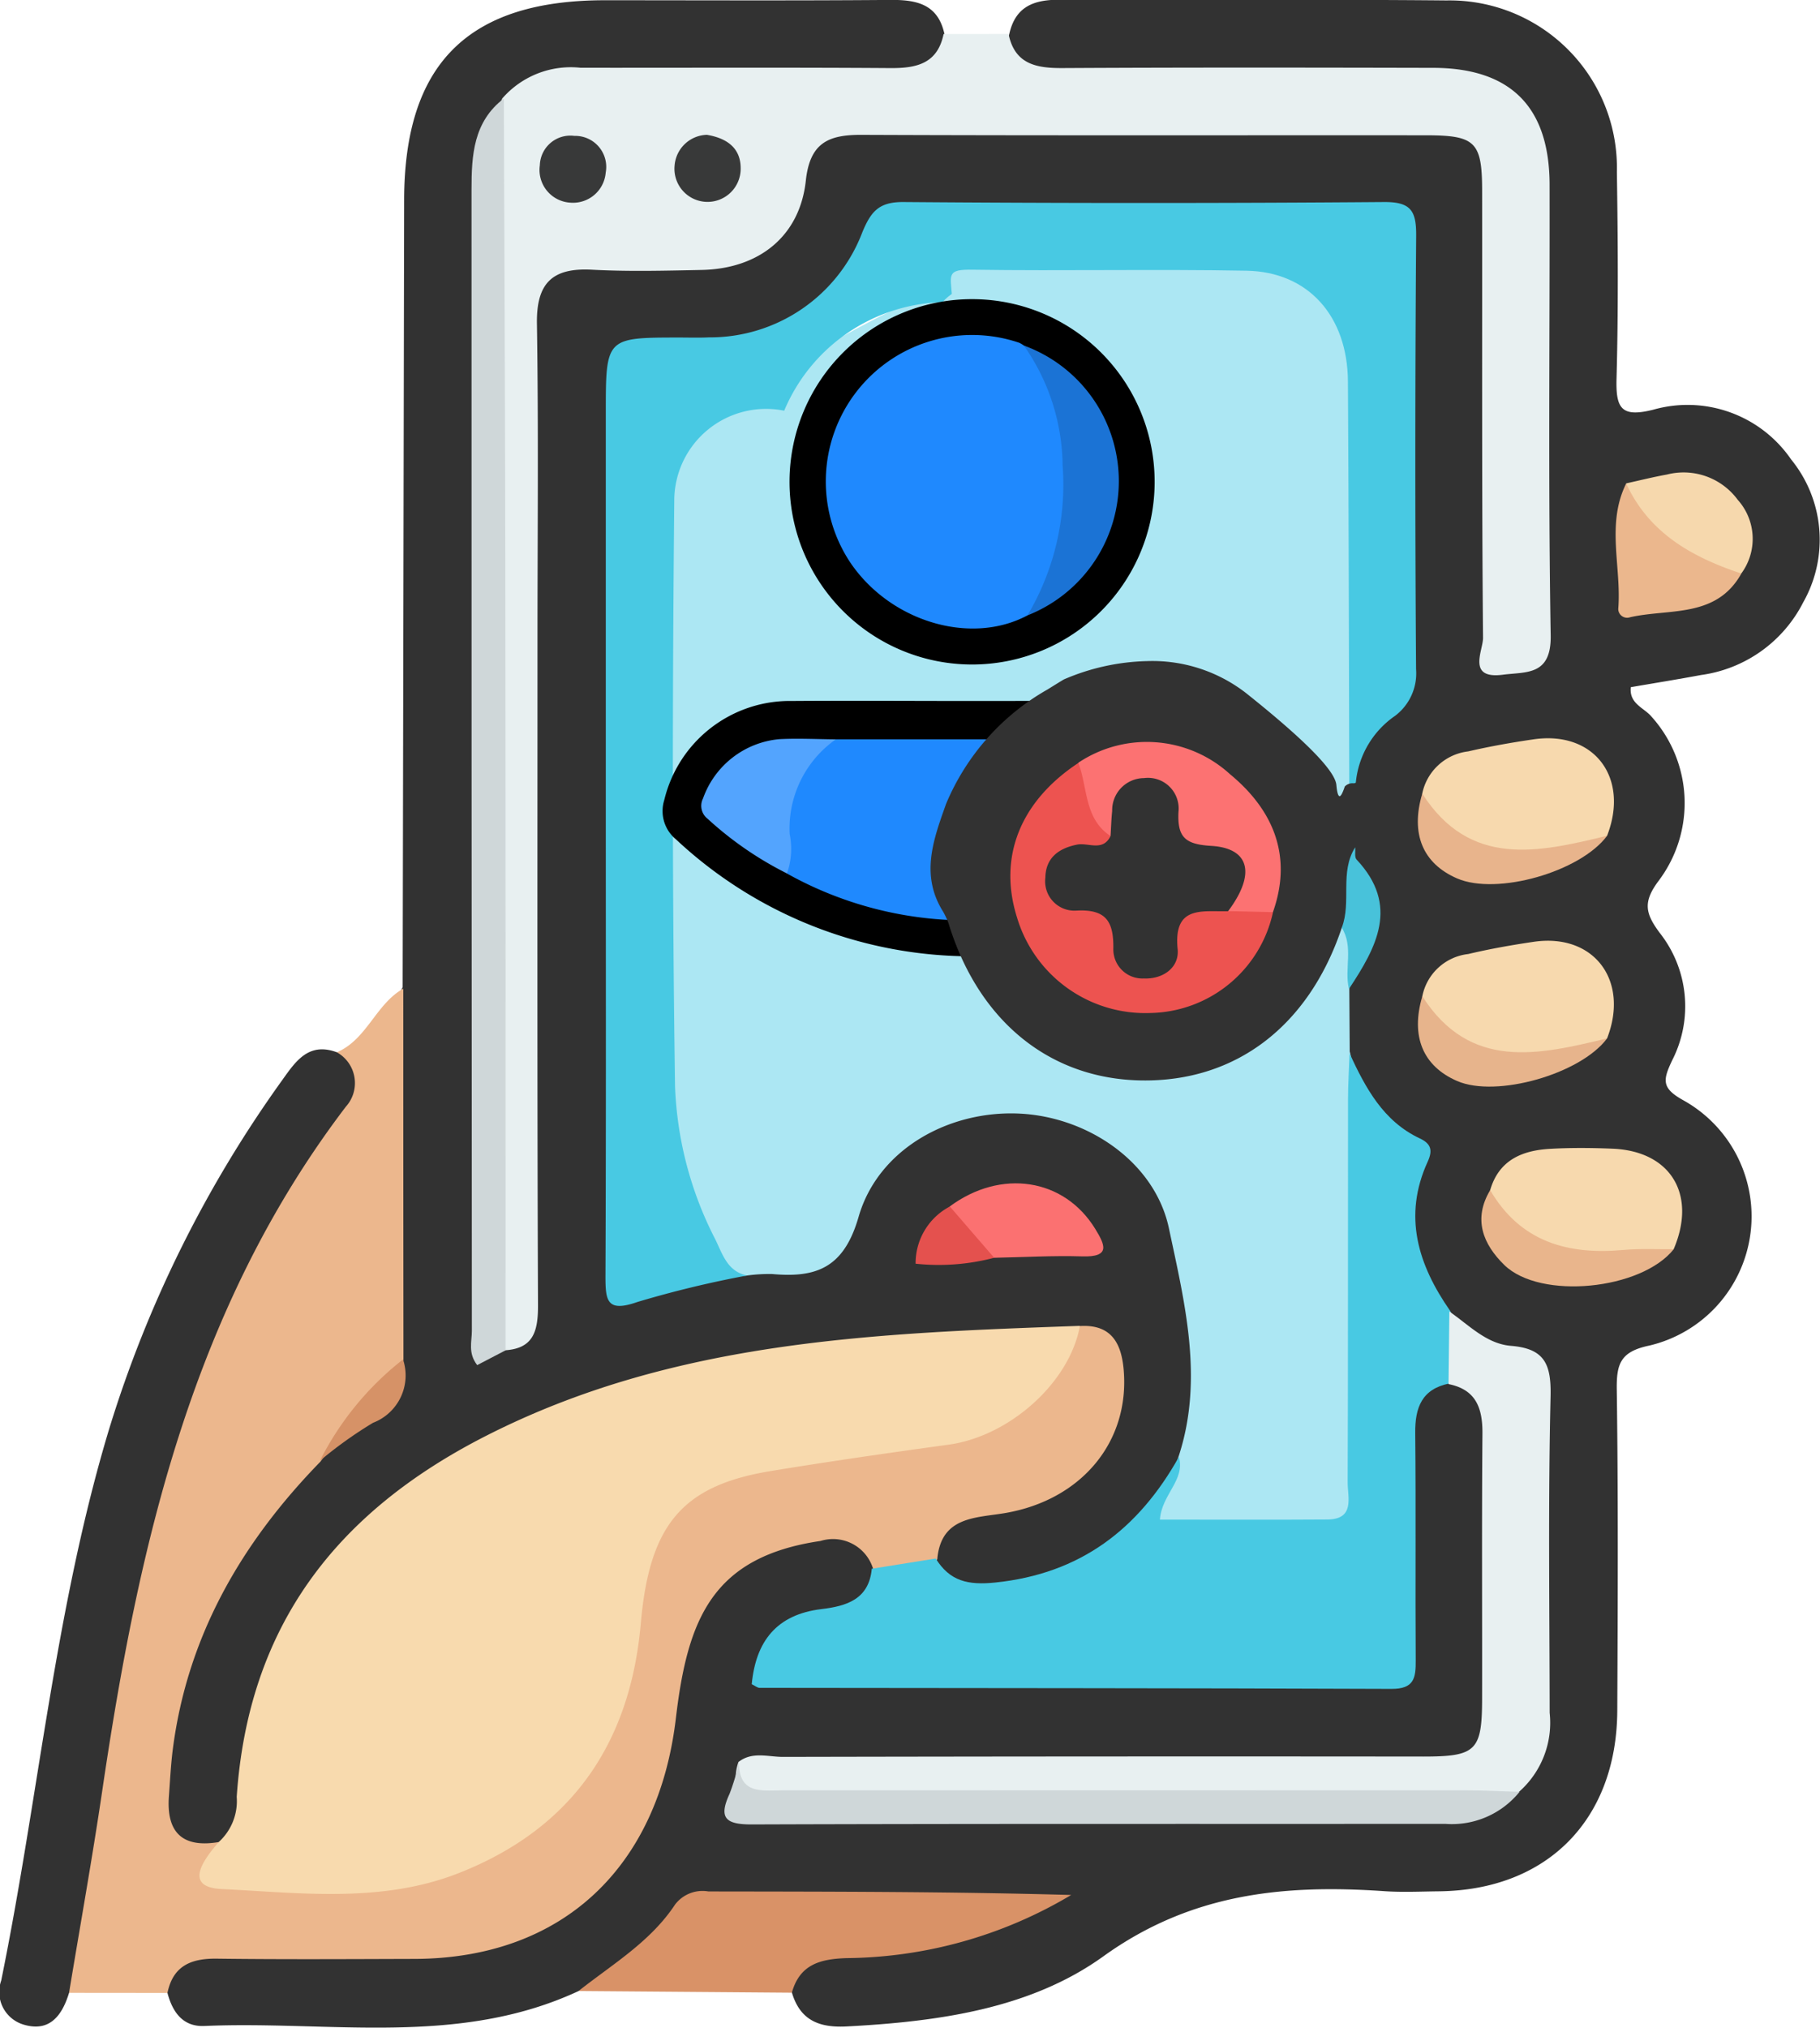 <svg id="subscribers" xmlns="http://www.w3.org/2000/svg" width="97" height="108" viewBox="0 0 97 108">
  <path id="Path_3422" data-name="Path 3422" d="M664.366,187.088c-6.43,3-13.277,1.578-19.961,1.87-1.145.05-1.7-.736-1.97-1.764-.344-2.295,1.363-2.36,2.815-2.417,3.575-.14,7.155-.018,10.733-.06a12.707,12.707,0,0,0,12.753-11.639,19.838,19.838,0,0,1,1.307-5.425,7.972,7.972,0,0,1,7.417-5.206,2.471,2.471,0,0,1,2.824,2.492,2.372,2.372,0,0,1-1.874,2.229,20.37,20.37,0,0,0-2.118.713c-.7.33-1.439.771-1.309,1.616.158,1.03,1.152.764,1.829.765,9.69.028,19.379.01,29.068.03,1.739,0,2.376-.742,2.36-2.427-.032-3.359-.074-6.719.026-10.077.052-1.755.466-3.314,2.672-3.436a2.7,2.7,0,0,1,2.257,2.927c.149,4.939.182,9.882-.012,14.819-.08,2.046-1.071,2.908-3.108,3.161a23.655,23.655,0,0,1-2.913.079q-14.912,0-29.826.007a9.7,9.7,0,0,0-3.542.331c-.689.773-.908,1.431.421,1.7a8.867,8.867,0,0,0,1.781.1c11.02,0,22.041.021,33.06-.019,1.676-.006,3.474.167,4.741-1.364a5.529,5.529,0,0,0,1.639-4.254c.008-5.225-.026-10.45.02-15.674.013-1.54-.446-2.574-2.025-3.007a6.324,6.324,0,0,1-2.784-1.807A7.731,7.731,0,0,1,708.6,143.9c.194-.854.285-1.624-.563-2.2a9.147,9.147,0,0,1-3.111-4.565,7.241,7.241,0,0,1-.05-3.175c1.892-2.7,1.424-5.49.3-8.308-.009-1.006-.034-2.009.01-3.014a4.527,4.527,0,0,1,1.36-3.007,6.079,6.079,0,0,0,1.693-4.688c-.054-6.515,0-13.03-.03-19.545-.011-2.626-.2-2.814-2.811-2.822-7.327-.021-14.655.024-21.982-.031a3.639,3.639,0,0,0-3.761,2.127c-1.687,3.266-4.589,4.8-8.2,5.046a17.5,17.5,0,0,1-2.466.037c-1.861-.136-2.463.728-2.459,2.53.036,14.978.01,29.955.032,44.932,0,2.422.274,2.628,2.637,2.048,1.312-.322,2.656-.411,3.962-.723.294-.047-.078-.073.215-.049,3.038.247,4.811-.935,5.99-3.958,1.368-3.508,4.734-4.711,8.278-4.678,3.911.037,7.142,1.907,8.414,5.635a21.855,21.855,0,0,1,.786,13.228c-2.027,4.306-5.486,6.544-10.139,7.17-1.594.215-2.807-.09-3.584-1.573-.288-1.666.66-2.466,2.067-2.932.989-.328,2.039-.412,3.028-.738a6.2,6.2,0,0,0,4.37-6.279c-.089-1.159-.474-2.035-1.823-2.073-7.229.379-14.525.194-21.579,2.136a57.472,57.472,0,0,0-11.4,4.7c-6.8,3.572-10.167,9.46-11.034,16.943-.146,1.257-.088,2.594-1.418,3.346-2.649.313-3.669-.649-3.418-3.653a25.707,25.707,0,0,1,6.771-15.685c.453-.492.926-.967,1.4-1.433a13.381,13.381,0,0,1,2.4-1.912,3.446,3.446,0,0,0,1.867-4.047c-.085-5.279-.019-10.554-.05-15.828a7.338,7.338,0,0,1,.669-3.239q.04-20.96.079-41.921c.011-7.257,3.407-10.642,10.7-10.643,5.074,0,10.148.025,15.221-.017,1.406-.011,2.529.229,2.875,1.811.406,1.658-.737,2.1-1.949,2.365a19.283,19.283,0,0,1-4.024.148c-4.184.014-8.369.005-12.553.005a5.976,5.976,0,0,0-4.517,1.592c-1.4.942-1.312,2.456-1.381,3.841-.131,2.617-.045,5.24-.046,7.86,0,17-.018,33.993.044,50.989,0,.884-.814,2.365,1.023,2.642.922-.295.911-1.089.99-1.831a27.559,27.559,0,0,0,.069-2.918q0-23.365,0-46.73c0-.9-.034-1.8.045-2.695.2-2.275,1.091-3.177,3.4-3.355,1.79-.137,3.589,0,5.382-.08,3.044-.14,4.464-1.223,5.441-4.1.834-2.452,1.468-3.02,4.041-3.038q14.691-.1,29.383,0c3.039.024,3.99,1.027,4.022,4.135.073,7.113-.007,14.228.054,21.342.009,1.006-.53,2.762.93,2.783,1.68.024,1.129-1.809,1.138-2.874q.088-10.67.018-21.342c-.027-4.383-1.775-6.146-6.145-6.193-5.757-.062-11.514-.01-17.271-.021a10.182,10.182,0,0,1-2.9-.2c-1.122-.333-2.143-.823-1.734-2.334.324-1.434,1.288-1.818,2.659-1.81,6.881.037,13.764-.031,20.645.035a8.919,8.919,0,0,1,9.076,9.132c.054,3.67.08,7.344-.019,11.012-.043,1.583.25,2.084,1.961,1.654a6.694,6.694,0,0,1,7.347,2.655,6.761,6.761,0,0,1,.645,7.6A7.2,7.2,0,0,1,724.171,117c-1.241.232-2.488.432-3.743.648-.1.889.721,1.1,1.111,1.578a6.879,6.879,0,0,1,.385,8.717c-.862,1.143-.73,1.748.043,2.789a6.31,6.31,0,0,1,.666,6.79c-.5,1.058-.581,1.481.606,2.136a7.072,7.072,0,0,1-1.822,13.058c-1.551.323-1.757.978-1.737,2.358.079,5.693.054,11.387.027,17.081-.027,5.822-3.745,9.568-9.507,9.63-.972.01-1.949.058-2.916-.008-5.343-.366-10.289.106-14.973,3.475-3.9,2.805-8.832,3.475-13.675,3.731-1.465.077-2.481-.328-2.917-1.8-.295-1.772.888-2.288,2.236-2.369a34.876,34.876,0,0,0,11.228-2.524,24.469,24.469,0,0,1-5.041.147c-3.738.036-7.478.049-11.216-.007A4.515,4.515,0,0,0,669,184.1,8.374,8.374,0,0,1,664.366,187.088Z" transform="translate(-633.511 -81.046)" fill="#323232"/>
  <path id="Path_3423" data-name="Path 3423" d="M673.739,228.415a2.232,2.232,0,0,0-2.812-1.515c-5.775.846-7.086,4.167-7.709,9.443-.933,7.9-6.008,12.795-13.927,12.818-3.512.01-7.025.032-10.537-.013-1.37-.018-2.337.378-2.633,1.826l-5.245-.005c-.733-.586-.47-1.359-.345-2.07,1.179-6.688,2.238-13.4,3.55-20.059a61.833,61.833,0,0,1,9.725-23.4,6.186,6.186,0,0,0,1.337-4.566c1.611-.684,2.074-2.564,3.546-3.393q0,9.9.01,19.8c-.968,2.216-3.061,3.511-4.431,5.4-4.206,4.313-7.1,9.3-7.869,15.367-.1.808-.14,1.626-.2,2.439-.147,1.94.721,2.78,2.667,2.448-.152,1.544.551,2.118,2.083,2.032,2.605-.146,5.229.2,7.825-.268a14.03,14.03,0,0,0,11.665-11.483c.328-1.682.452-3.4.927-5.059a6.841,6.841,0,0,1,5.877-5.388c3.022-.488,6.043-1.019,9.076-1.391a9.86,9.86,0,0,0,7.73-5.059,5.69,5.69,0,0,1,.705-.867c1.663-.1,2.208.9,2.331,2.339.326,3.824-2.241,6.916-6.3,7.619-1.571.272-3.436.161-3.636,2.469A2.669,2.669,0,0,1,673.739,228.415Z" transform="translate(-627.196 -144.822)" fill="#ecb78d"/>
  <path id="Path_3424" data-name="Path 3424" d="M709.081,85.056c.324,1.6,1.46,1.824,2.868,1.817,6.589-.036,13.178-.027,19.767-.012q6.187.014,6.2,6.217c.014,8-.078,16.007.059,24.008.037,2.164-1.3,1.937-2.553,2.1-1.93.249-1.047-1.291-1.053-1.965-.07-7.928-.039-15.856-.048-23.785,0-2.633-.351-2.981-2.987-2.983-10.033-.008-20.067.018-30.1-.023-1.768-.007-2.741.433-2.958,2.438-.32,2.967-2.5,4.7-5.561,4.758-1.946.04-3.9.091-5.839-.013-2.116-.114-2.965.718-2.931,2.873.088,5.683.03,11.368.03,17.053,0,11.743-.02,23.486.027,35.228.005,1.393-.241,2.329-1.814,2.405-.855-.824-.764-1.911-.765-2.941q-.037-30.125-.015-60.25a9.1,9.1,0,0,1,.688-3.488,4.842,4.842,0,0,1,4.174-1.637c5.5.006,11-.021,16.507.018,1.4.01,2.519-.234,2.842-1.817Z" transform="translate(-655.328 -83.247)" fill="#e8f0f1"/>
  <path id="Path_3425" data-name="Path 3425" d="M641.267,204.81a1.876,1.876,0,0,1,.486,2.9c-8.2,10.761-11.061,23.414-12.98,36.411-.532,3.606-1.179,7.195-1.773,10.791-.366,1.194-1.025,2.107-2.416,1.692a1.812,1.812,0,0,1-1.2-2.347c2-9.79,2.857-19.81,5.765-29.418a63.89,63.89,0,0,1,9.226-18.562C639.092,205.271,639.777,204.264,641.267,204.81Z" transform="translate(-623.32 -148.764)" fill="#323232"/>
  <path id="Path_3426" data-name="Path 3426" d="M691.8,309.4c1.81-1.432,3.837-2.624,5.147-4.61a1.839,1.839,0,0,1,1.775-.693c6.432.01,12.863.006,19.334.188a23.784,23.784,0,0,1-11.97,3.363c-1.433.047-2.5.348-2.918,1.842Z" transform="translate(-660.965 -203.351)" fill="#d99267"/>
  <path id="Path_3427" data-name="Path 3427" d="M738.193,151.2q.011,1.7.022,3.391a23.625,23.625,0,0,1,.673,7.328c-.025,5.007.054,10.014-.037,15.02-.046,2.582-.643,3.139-3.22,3.224a54.817,54.817,0,0,1-5.833-.031c-2.133-.157-2.4-.638-1.358-2.409a12.194,12.194,0,0,0,.68-1.639c1.314-4.082.295-8.125-.539-12.064-.748-3.536-4.317-5.942-7.959-6.119-3.765-.182-7.544,1.893-8.583,5.5-.782,2.716-2.246,3.258-4.605,3.045a8.741,8.741,0,0,0-1.337.078c-1.433.152-1.922-.915-2.405-1.92a22.191,22.191,0,0,1-2.206-9.522c-.078-9.474-.024-18.948-.031-28.422,0-2.554.757-4.722,2.978-6.147,1.141-.732,12.17-7.654,13.5-6.617.789,1.432,18.706-.964,19.846-.9C738.729,114.043,738.243,150.123,738.193,151.2Z" transform="translate(-666.279 -98.586)" fill="#ace7f3"/>
  <path id="Path_3428" data-name="Path 3428" d="M693.813,237.31c-.548,3.021-3.749,5.882-7,6.329-3.169.435-6.338.889-9.494,1.408-4.736.779-6.451,2.893-6.91,8.116-.558,6.344-3.642,10.909-9.685,13.289-4.116,1.621-8.438,1.062-12.648.856-2.089-.1-.949-1.592-.15-2.515a2.939,2.939,0,0,0,.947-2.395c.614-9.027,5.228-15.126,13.281-19.225C672.2,238.059,682.971,237.7,693.813,237.31Z" transform="translate(-636.257 -166.69)" fill="#f8daae"/>
  <path id="Path_3429" data-name="Path 3429" d="M735.021,135.829q-.168.087-.345.159c-.978-.868-.757-2.05-.764-3.137-.034-5.665.008-11.331-.023-17-.027-4.918-1.707-6.586-6.612-6.61q-5.485-.026-10.97.006c-1.19.009-2.411-.016-3.313.988a9.431,9.431,0,0,0-8.438,5.782,4.892,4.892,0,0,0-5.859,4.818c-.1,10.385-.111,20.773.041,31.158a19.319,19.319,0,0,0,2.147,8.163c.389.792.642,1.713,1.695,1.923a56.134,56.134,0,0,0-5.85,1.412c-1.633.571-1.7-.078-1.7-1.382.036-8.221.018-16.444.018-24.666v-21.3c0-4.021,0-4.021,3.915-4.024.524,0,1.049.018,1.571-.008a8.687,8.687,0,0,0,8.187-5.6c.464-1.115.889-1.619,2.2-1.609q12.794.1,25.59,0c1.432-.012,1.737.454,1.727,1.787q-.087,11.547-.005,23.1a2.832,2.832,0,0,1-1.122,2.483A4.877,4.877,0,0,0,735.021,135.829Z" transform="translate(-662.761 -94.141)" fill="#48c9e3"/>
  <path id="Path_3438" data-name="Path 3438" d="M735.923,114.289c-.1-1.166-.263-1.425,1.1-1.4,4.865.071,9.733-.037,14.6.053,3.288.061,5.379,2.417,5.4,5.9.044,7.178.05,14.356.072,21.533-.033.742-.067,1.483-.127,2.816-1.55-4.8-4.344-7.6-8.793-8.544-1.036-.22-1.122-1.112-1.484-1.79-.867-1.623,1.954-1.736,1.417-3.228C747.612,128.265,741.571,114.85,735.923,114.289Z" transform="translate(-685.183 -98.523)" fill="#ace7f3"/>
  <g id="Group_76" data-name="Group 76" transform="translate(35.321 15.856)">
    <g id="Group_74" data-name="Group 74" transform="translate(0 21.472)">
      <path id="Path_3430" data-name="Path 3430" d="M718.3,163.816c3.144,0,6.287-.016,9.431,0a6.846,6.846,0,0,1,6.982,5.542,1.487,1.487,0,0,1-.446,1.6,23.074,23.074,0,0,1-31.786.223,1.946,1.946,0,0,1-.617-2.091,6.884,6.884,0,0,1,6.818-5.275C711.884,163.792,715.09,163.817,718.3,163.816Z" transform="translate(-701.781 -163.807)"/>
      <path id="Path_3431" data-name="Path 3431" d="M718.9,168.351l14.541,0a2.95,2.95,0,0,1,1.819,1.663,6.982,6.982,0,0,1,.654,5.521,19.092,19.092,0,0,1-9.246,2.447,19.684,19.684,0,0,1-10.371-2.485c-.23-2.135-.325-4.242,1.132-6.067A2.577,2.577,0,0,1,718.9,168.351Z" transform="translate(-709.679 -166.3)" fill="#1f89fe"/>
      <path id="Path_3432" data-name="Path 3432" d="M713.515,168.316a5.8,5.8,0,0,0-2.459,5.044,3.95,3.95,0,0,1-.144,2.1,18.5,18.5,0,0,1-4.234-2.917.869.869,0,0,1-.24-1.079,4.771,4.771,0,0,1,4.071-3.158C711.508,168.255,712.512,168.308,713.515,168.316Z" transform="translate(-704.29 -166.264)" fill="#53a4fe"/>
      <path id="Path_3433" data-name="Path 3433" d="M756.946,175.469c-.023-1.034.023-2.075-.083-3.1a5.867,5.867,0,0,0-2.391-4.083c1.55.023,3.13-.305,4.613.449a5,5,0,0,1,2.475,2.819.664.664,0,0,1-.166.837A17.436,17.436,0,0,1,756.946,175.469Z" transform="translate(-730.707 -166.237)" fill="#1b73d5"/>
    </g>
    <g id="Group_75" data-name="Group 75" transform="translate(6.758)">
      <path id="Path_3434" data-name="Path 3434" d="M716.764,125.944a9.73,9.73,0,1,1,9.682,9.795A9.731,9.731,0,0,1,716.764,125.944Z" transform="translate(-716.764 -116.201)"/>
      <path id="Path_3435" data-name="Path 3435" d="M731.775,135.505c-3.044,1.623-7.357.318-9.474-2.866a7.8,7.8,0,0,1,9.044-11.653,1.516,1.516,0,0,1,.239.144,3.562,3.562,0,0,1,1.484,2.106,14.762,14.762,0,0,1-.261,10.834A3.568,3.568,0,0,1,731.775,135.505Z" transform="translate(-719.095 -118.582)" fill="#1f89fe"/>
      <path id="Path_3436" data-name="Path 3436" d="M744.644,136.225a13.638,13.638,0,0,0,1.875-7.983,11.282,11.282,0,0,0-2.067-6.392,7.685,7.685,0,0,1,.192,14.375Z" transform="translate(-731.964 -119.302)" fill="#1b73d5"/>
    </g>
  </g>
  <path id="Path_3437" data-name="Path 3437" d="M750.3,160.711c3.743,2.984,4.734,4.28,4.792,4.873.008.074.045.583.169.6.06.008.148-.12.28-.515a.57.57,0,0,1,.578-.147L756.1,168.9c-.49,1.385.9,3.082-.715,4.28-1.756,5.255-5.664,8.23-10.7,8.145-4.893-.082-8.685-3.182-10.268-8.387a4.57,4.57,0,0,0-.283-.6c-1.229-1.953-.517-3.85.158-5.746A12.584,12.584,0,0,1,739.7,160.5c.436-.27.769-.478.874-.536a11.833,11.833,0,0,1,4.409-.973A8.139,8.139,0,0,1,750.3,160.711Z" transform="translate(-683.868 -123.777)" fill="#323232"/>
  <path id="Path_3439" data-name="Path 3439" d="M735.093,226.707c.349,1.237-.914,1.983-1.012,3.338,3.015,0,5.97.015,8.926-.006,1.481-.011,1.078-1.178,1.081-1.979.026-6.8.012-13.592.019-20.387,0-.82.053-1.64.081-2.46.854,1.835,1.791,3.61,3.746,4.528.61.286.692.641.419,1.239-1.329,2.9-.511,5.5,1.2,7.949.687,1.3.953,2.588-.045,3.864-1.461.293-1.833,1.275-1.819,2.639.041,4.036,0,8.073.026,12.109.007.939-.081,1.525-1.292,1.52-11.224-.046-22.449-.038-33.673-.055-.125,0-.25-.112-.423-.195.217-2.281,1.322-3.712,3.715-4,1.324-.158,2.53-.51,2.684-2.149l3.408-.545c.749,1.207,1.715,1.43,3.179,1.278C729.848,232.926,732.937,230.55,735.093,226.707Z" transform="translate(-672.262 -149.104)" fill="#48c9e3"/>
  <path id="Path_3440" data-name="Path 3440" d="M748.521,239.484q.022-1.932.045-3.865c1.039.716,1.976,1.723,3.283,1.828,1.815.146,2.151,1,2.11,2.713-.133,5.609-.055,11.223-.048,16.835a4.9,4.9,0,0,1-1.636,4.209,9.91,9.91,0,0,1-3.93.692q-17.108-.014-34.216-.009a12.821,12.821,0,0,1-2.007-.114c-1.258-.2-1.893-.817-1.447-2.158.732-.578,1.587-.272,2.375-.274q17.065-.036,34.13-.018c2.809,0,3.125-.312,3.13-3.067.009-4.711-.022-9.421.018-14.131C750.339,240.765,749.988,239.776,748.521,239.484Z" transform="translate(-671.319 -165.762)" fill="#e8f0f1"/>
  <path id="Path_3441" data-name="Path 3441" d="M680.8,92.674c.028,8.456.069,16.912.079,25.368q.024,20.655.014,41.311l-1.513.787c-.5-.643-.284-1.257-.284-1.817q-.021-30.4-.018-60.8C679.078,95.684,679.179,93.918,680.8,92.674Z" transform="translate(-653.947 -87.429)" fill="#cfd7d9"/>
  <path id="Path_3442" data-name="Path 3442" d="M709.9,288.819c-.017,1.746,1.23,1.509,2.347,1.508q18.17-.005,36.34,0c.971,0,1.942.052,2.913.079a4.637,4.637,0,0,1-3.947,1.707c-12.331.008-24.663-.012-36.995.03-1.389,0-1.753-.356-1.16-1.635A11.656,11.656,0,0,0,709.9,288.819Z" transform="translate(-670.513 -194.966)" fill="#cfd7d9"/>
  <path id="Path_3443" data-name="Path 3443" d="M791.661,194.943a2.817,2.817,0,0,1,2.445-2.247c1.151-.273,2.322-.48,3.493-.652,3.2-.469,5.11,2.051,3.91,5.142-2.431,1.539-4.96,1.971-7.606.6A3.483,3.483,0,0,1,791.661,194.943Z" transform="translate(-715.856 -141.88)" fill="#f7d9ae"/>
  <path id="Path_3444" data-name="Path 3444" d="M791.653,171.056a2.839,2.839,0,0,1,2.448-2.245c1.152-.267,2.321-.474,3.492-.644,3.219-.467,5.115,2.034,3.913,5.134-2.431,1.539-4.961,1.971-7.608.6A3.5,3.5,0,0,1,791.653,171.056Z" transform="translate(-715.852 -128.788)" fill="#f7d9ae"/>
  <path id="Path_3445" data-name="Path 3445" d="M799.656,218.673c.466-1.607,1.714-2.118,3.2-2.2,1.106-.062,2.22-.053,3.328-.007,3.1.128,4.495,2.449,3.252,5.352A8.353,8.353,0,0,1,801,221.07,2.515,2.515,0,0,1,799.656,218.673Z" transform="translate(-720.235 -155.282)" fill="#f7d9ae"/>
  <path id="Path_3446" data-name="Path 3446" d="M821.2,142.859c-1.339,2.393-3.837,1.853-5.93,2.328a.473.473,0,0,1-.632-.442c.182-2.225-.655-4.517.424-6.683A51.237,51.237,0,0,0,821.2,142.859Z" transform="translate(-728.391 -112.31)" fill="#ebb78d"/>
  <path id="Path_3447" data-name="Path 3447" d="M735.7,221.835c2.74-2.024,6.1-1.506,7.756,1.193.512.835.845,1.511-.682,1.465-1.568-.048-3.141.044-4.711.074C736.908,223.975,735.867,223.283,735.7,221.835Z" transform="translate(-685.084 -157.573)" fill="#fb7171"/>
  <path id="Path_3448" data-name="Path 3448" d="M821.881,142.182c-2.619-.868-4.915-2.148-6.138-4.8.726-.159,1.447-.341,2.178-.472a3.583,3.583,0,0,1,3.772,1.349A3.109,3.109,0,0,1,821.881,142.182Z" transform="translate(-729.076 -111.635)" fill="#f6d8ad"/>
  <path id="Path_3449" data-name="Path 3449" d="M799.107,221.406c1.607,2.745,4.117,3.455,7.092,3.185.891-.081,1.794-.031,2.691-.041-1.72,2.167-7.107,2.716-9.03.841C798.734,224.292,798.178,222.956,799.107,221.406Z" transform="translate(-719.686 -158.013)" fill="#e9b58c"/>
  <path id="Path_3450" data-name="Path 3450" d="M791.366,174.641c2.547,3.975,6.2,3.129,9.853,2.244-1.427,1.925-5.875,3.189-7.995,2.273C791.386,178.363,790.73,176.769,791.366,174.641Z" transform="translate(-715.564 -132.369)" fill="#e8b48c"/>
  <path id="Path_3451" data-name="Path 3451" d="M791.376,198.539c2.545,3.977,6.194,3.124,9.848,2.244-1.412,1.9-5.9,3.175-7.99,2.271C791.4,202.261,790.744,200.662,791.376,198.539Z" transform="translate(-715.571 -145.474)" fill="#e7b48c"/>
  <path id="Path_3452" data-name="Path 3452" d="M782.075,185.25c.53-1.378-.127-2.954.715-4.28.02.221-.046.523.074.651,2.3,2.45,1.059,4.675-.407,6.892C782.2,187.44,782.715,186.278,782.075,185.25Z" transform="translate(-710.563 -135.838)" fill="#48c2da"/>
  <path id="Path_3453" data-name="Path 3453" d="M733.482,223.335l2.362,2.731a11.618,11.618,0,0,1-4.187.316A3.41,3.41,0,0,1,733.482,223.335Z" transform="translate(-682.858 -159.072)" fill="#e4514e"/>
  <path id="Path_3454" data-name="Path 3454" d="M661.17,246.77a16.015,16.015,0,0,1,4.431-5.4,2.7,2.7,0,0,1-1.6,3.375A22.2,22.2,0,0,0,661.17,246.77Z" transform="translate(-644.121 -168.961)" fill="#d69267"/>
  <path id="Path_3455" data-name="Path 3455" d="M704.845,96.967c1.117.188,1.8.739,1.8,1.779a1.765,1.765,0,1,1-3.521-.147A1.776,1.776,0,0,1,704.845,96.967Z" transform="translate(-667.17 -89.786)" fill="#383939"/>
  <path id="Path_3456" data-name="Path 3456" d="M688.812,100.642a1.745,1.745,0,0,1-1.636-1.995,1.627,1.627,0,0,1,1.842-1.562,1.653,1.653,0,0,1,1.668,1.958A1.747,1.747,0,0,1,688.812,100.642Z" transform="translate(-658.404 -89.847)" fill="#383939"/>
  <path id="Path_3457" data-name="Path 3457" d="M756.883,178.961a6.818,6.818,0,0,1-6.551,5.369,7.136,7.136,0,0,1-7.095-5.1c-1.008-3.21.175-6.177,3.278-8.223,1.219,1.094,1.324,2.708,1.913,4.095-.365.838-1.235.723-1.9,1-.433.178-.825.42-.875.924a1,1,0,0,0,.878,1.131,2.856,2.856,0,0,1,2.579,2.658.931.931,0,0,0,.992.755.975.975,0,0,0,.967-.8c.327-2.312,1.935-2.562,3.8-2.444A2.46,2.46,0,0,1,756.883,178.961Z" transform="translate(-689.037 -130.373)" fill="#ed5350"/>
  <path id="Path_3458" data-name="Path 3458" d="M761.3,177.616l-2.393-.054c.3-1.6.245-2.932-1.878-3.119-.861-.076-1.123-.832-1.3-1.588-.164-.715-.3-1.551-1.262-1.547-.818,0-1,.746-1.223,1.37a1.427,1.427,0,0,1-.607.88c-1.406-.933-1.2-2.57-1.709-3.9a6.577,6.577,0,0,1,8.093.618C761.3,172.158,762.367,174.608,761.3,177.616Z" transform="translate(-693.457 -129.032)" fill="#fc7272"/>
  <path id="Path_3464" data-name="Path 3464" d="M750.492,175.887c.028-.447.041-.9.087-1.34a1.708,1.708,0,0,1,1.7-1.747,1.633,1.633,0,0,1,1.833,1.805c-.063,1.354.364,1.723,1.746,1.805,2.072.123,2.372,1.515.9,3.479-1.36.041-2.925-.338-2.69,2.016.1.97-.761,1.614-1.808,1.567a1.549,1.549,0,0,1-1.619-1.546c.026-1.46-.355-2.164-1.986-2.067a1.563,1.563,0,0,1-1.637-1.755c.018-1.041.686-1.562,1.693-1.762C749.308,176.224,750.081,176.73,750.492,175.887Z" transform="translate(-691.304 -131.355)" fill="#323232"/>
</svg>

